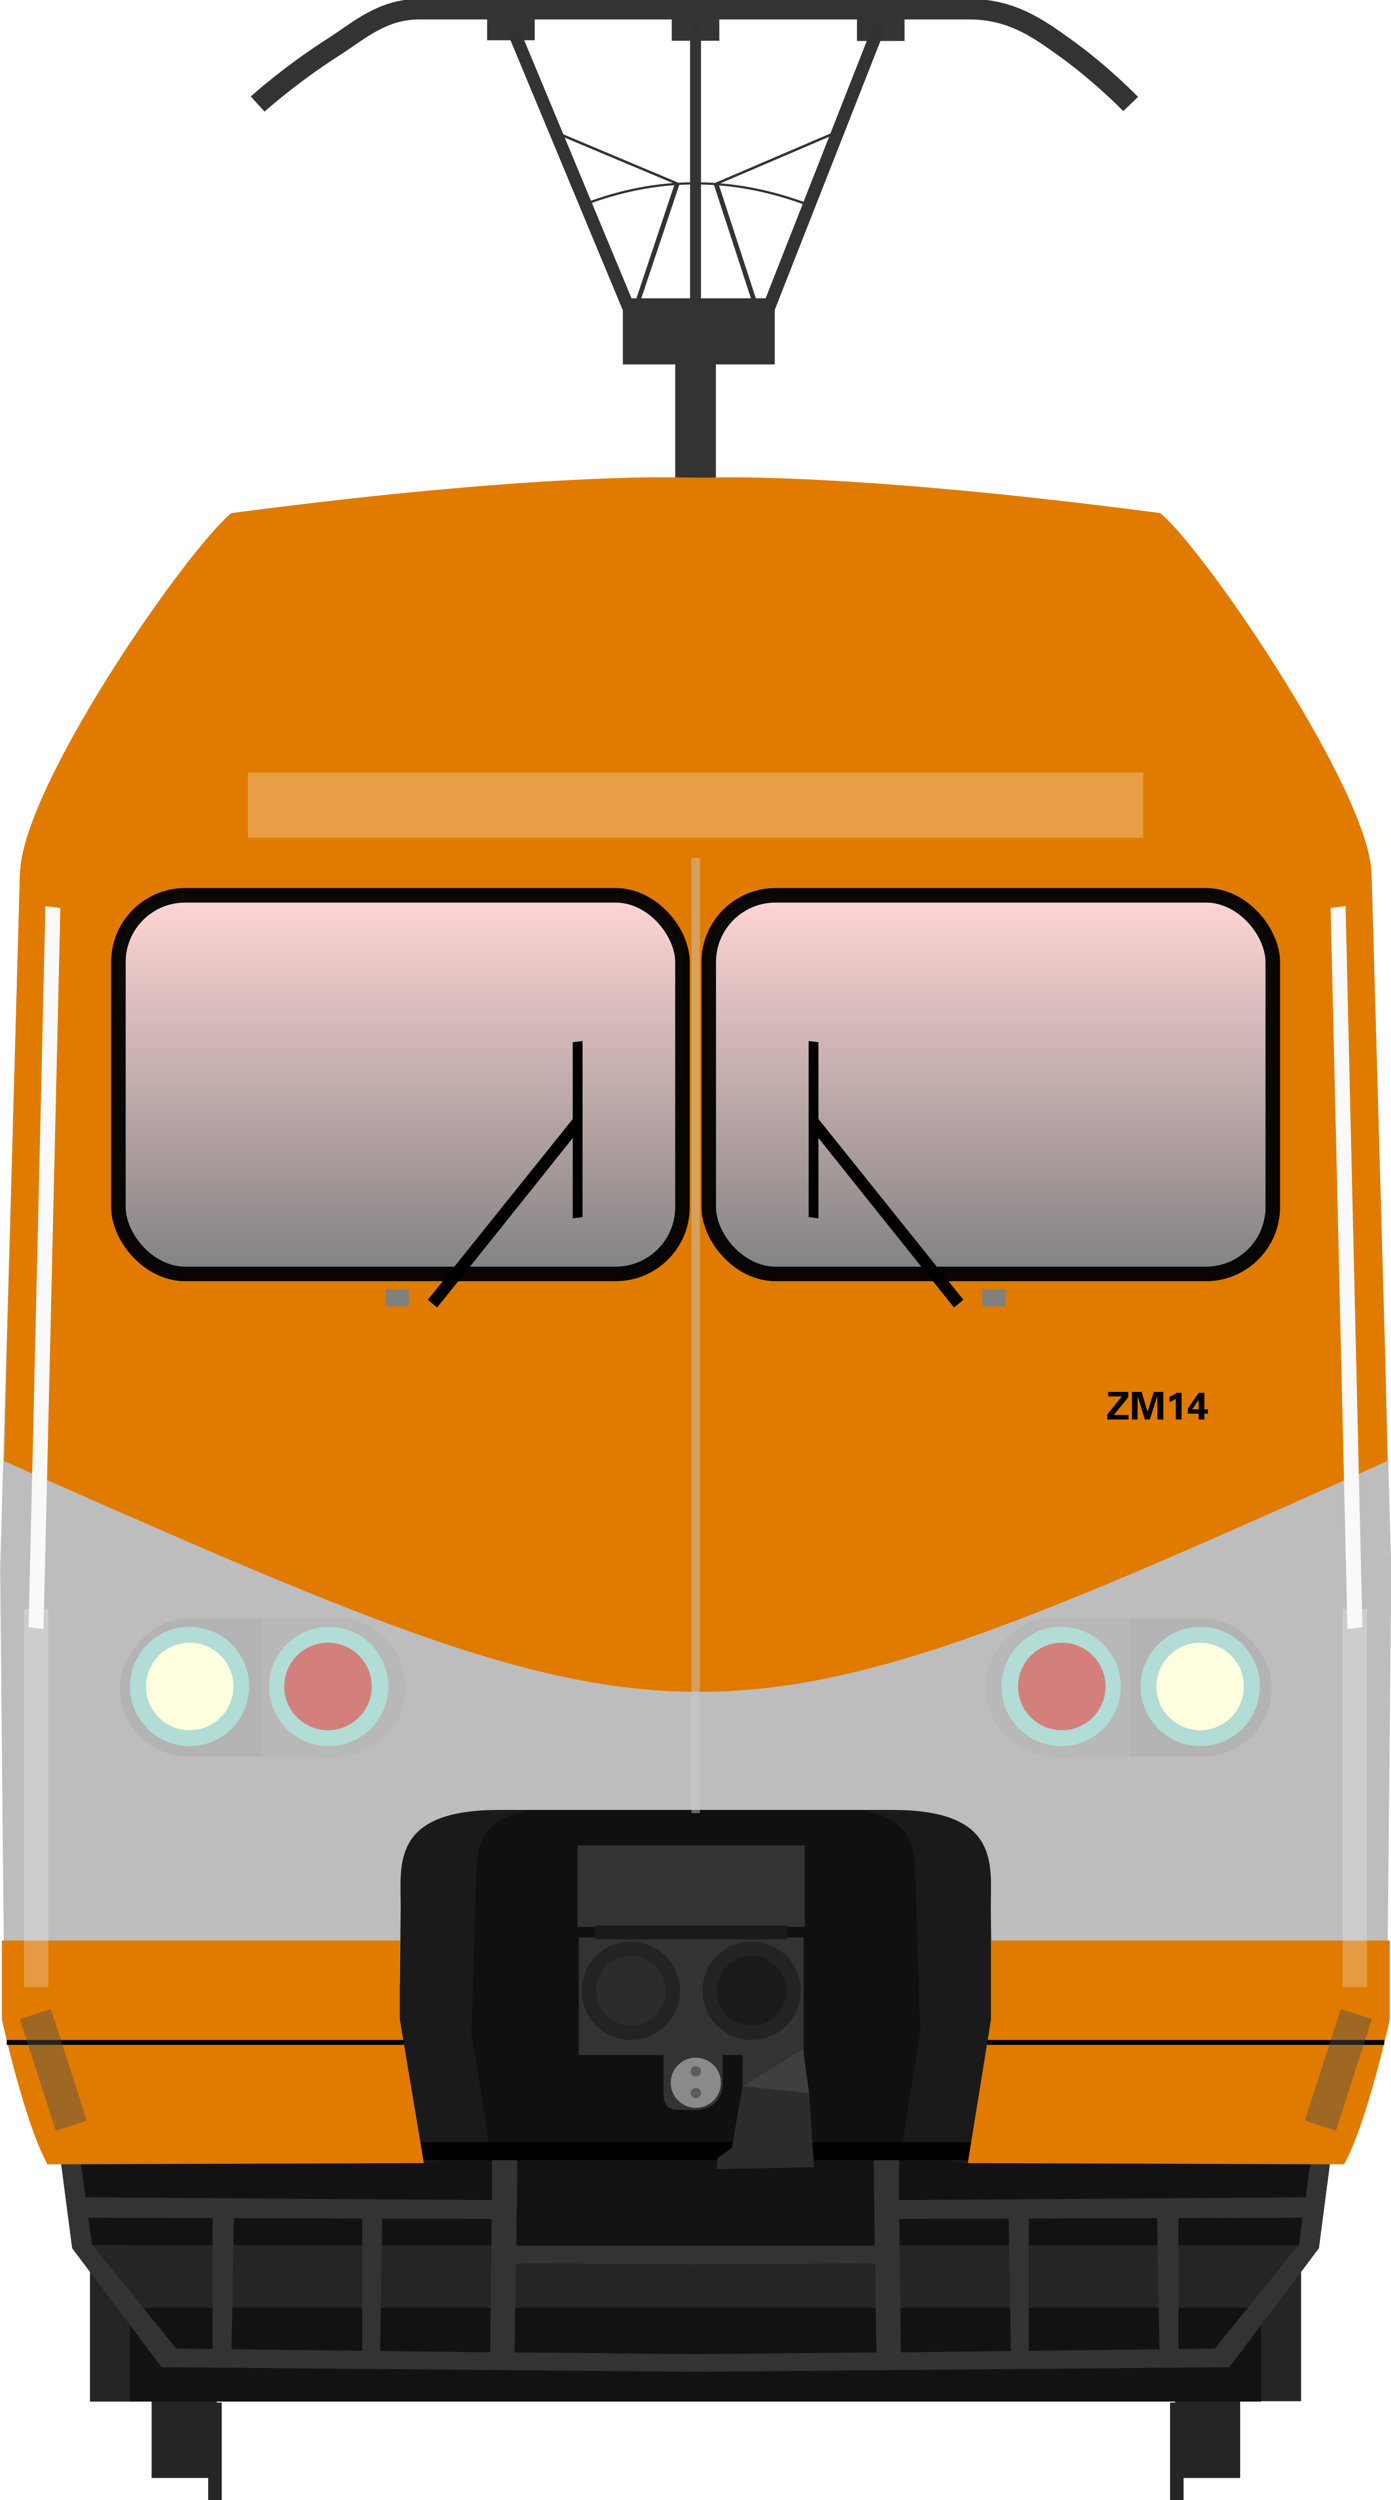 <?xml version="1.0" encoding="utf-8" standalone="no"?>
<!DOCTYPE svg PUBLIC "-//W3C//DTD SVG 1.1//EN" "http://www.w3.org/Graphics/SVG/1.1/DTD/svg11.dtd">
<svg version="1.1" xmlns="http://www.w3.org/2000/svg" height="521.1" width="290" xmlns:xlink="http://www.w3.org/1999/xlink">
<defs>
<linearGradient id="linearGradient4798" x1="61.277" x2="169.78" y1="317.29" y2="316.65" gradientUnits="userSpaceOnUse">
<stop stop-color="#ffd5d5" offset="0"/>
<stop stop-color="#808080" offset="1"/>
</linearGradient>
<linearGradient id="linearGradient4615-3" x1="22.741" x2="22.741" y1="22.845" y2="43.754" gradientTransform="translate(32.217 .143)" gradientUnits="userSpaceOnUse" xlink:href="#linearGradient4798"/>
<linearGradient id="linearGradient4645" x1="22.741" x2="22.741" y1="22.845" y2="43.754" gradientTransform="translate(0 .143)" gradientUnits="userSpaceOnUse" xlink:href="#linearGradient4798"/>
<filter id="filter2059" x="-.776" y="-.216" width="2.552" height="1.432" color-interpolation-filters="sRGB"><feGaussianBlur stdDeviation="2.203"/></filter>
<filter id="filter2096" x="-.776" y="-.216" width="2.552" height="1.432" color-interpolation-filters="sRGB"><feGaussianBlur stdDeviation="2.203"/></filter>
<filter id="filter1981" x="-1.622" y="-.032" width="4.245" height="1.064" color-interpolation-filters="sRGB"><feGaussianBlur stdDeviation="2.639"/></filter>
<filter id="filter1605" x="-2.065" y="-.084" width="5.13" height="1.167" color-interpolation-filters="sRGB"><feGaussianBlur stdDeviation="5.097"/></filter>
<filter id="filter1753" x="-1.299" y="-.084" width="3.599" height="1.167" color-interpolation-filters="sRGB"><feGaussianBlur stdDeviation="2.747"/></filter>
<filter id="filter1605-7" x="-2.065" y="-.084" width="5.13" height="1.167" color-interpolation-filters="sRGB"><feGaussianBlur stdDeviation="5.097"/></filter>
<filter id="filter1753-3" x="-1.299" y="-.084" width="3.599" height="1.167" color-interpolation-filters="sRGB"><feGaussianBlur stdDeviation="2.747"/></filter>
<filter id="filter1875-3" x="-.294" y="-1.392" width="1.587" height="3.783" color-interpolation-filters="sRGB"><feGaussianBlur stdDeviation="12.221"/></filter>
</defs>
<g transform="matrix(1 0 0 1 .01 -52.782)">
<g transform="matrix(4.465,0,0,4.465,-302.53,-471.18)">
<g transform="matrix(1 0 0 .665 .162 50.471)">
<rect x="96.674" y="121.51" width="7.094" height="4.638" fill="#333"/>
<g transform="translate(.344)" fill="none" stroke="#333" stroke-width=".617">
<path d="m90.919 101.64 5.928 21.424"/>
<path d="m108.51 101.64-5.601 21.424"/>
</g>
</g>
<path d="m100.23 118.06v13.557" fill="none" stroke="#333" stroke-width=".51"/>
</g>
<rect x="140.76" y="127.26" width="8.485" height="75.068" fill="#333" stroke-width="3.116"/>
<g transform="matrix(3.82,0,0,2.541,-260.76,-204.93)" fill="none" stroke="#333">
<path d="m105.22 116.48-2.517 11.314" stroke-width=".262px"/>
<path d="m105.22 116.48-6.966-4.403" stroke-width=".188px"/>
<path d="m107.34 116.5 2.448 11.291" stroke-width=".262px"/>
<path d="m107.34 116.5 6.873-4.426" stroke-width=".188px"/>
<path d="m100.17 118.18c3.886-2.229 7.918-2.355 12.125 0" stroke-width=".182px"/>
</g>
<rect x="140.04" y="56.006" width="9.916" height="5.268" fill="#333" opacity=".99" stroke-width="3.82"/>
<g transform="matrix(3.82,0,0,3.82,-260.8,-326.67)" fill="#333">
<rect x="94.855" y="100.15" width="2.596" height="1.379" opacity=".99"/>
<rect x="115.04" y="100.19" width="2.596" height="1.379" opacity=".99"/>
</g>
<g transform="matrix(4.465 0 0 4.465 -302.54 -399.15)">
<g transform="matrix(1.407,0,0,1.407,-49.007,-11.312)" fill="none" stroke="#333" stroke-width=".681">
<path d="m96.793 80.282h18.447"/>
<path d="m96.907 80.282c-1.249 0-2.018 0.725-2.85 1.255-1.455 0.927-2.519 1.892-2.519 1.892"/>
<path d="m115.14 80.282c1.41 0 2.286 0.63 3.16 1.255 1.256 0.898 2.209 1.892 2.209 1.892"/>
</g>
</g>
</g>
<g transform="translate(.005 -71.99)" fill="#252525">
<g transform="matrix(1.011,0,0,1.011,-39.107,-86.39)">
<g transform="translate(-1.67,4.427)">
<rect x="71.611" y="627.74" width="13.436" height="35.357"/>
<rect x="83.278" y="647.54" width="2.796" height="20.369" stroke-width="1.08"/>
</g>
<rect transform="scale(-1,1)" x="-294.42" y="632.17" width="13.436" height="35.357"/>
<rect transform="scale(-1,1)" x="-282.75" y="651.97" width="2.796" height="20.369" stroke-width="1.08"/>
</g>
<rect x="262.71" y="539.39" width="8.545" height="33.086"/>
<rect x="18.747" y="539.47" width="8.545" height="33.086"/>
</g>
<path d="m14.974 449.53v18.414h12.104v32.616h235.85v-32.562h12.033v-18.414z" fill="#121212"/>
<rect x="27.078" y="467.95" width="236.06" height="13.046" fill="#252525"/>
<path d="m12.391 448.36 2.641 20.23 18.674 24.802 110.04 0.947v0.021l1.259-0.011 1.259 0.011v-0.021l110.04-0.947 18.677-24.802 2.639-20.23-4.149 0.397-1.278 9.22-84.735 0.591-4e-3 -0.291v-9.52h-5.283v4.959l0.223 14.451h-74.77l0.223-14.451v-4.959h-5.281v9.52l-4e-3 0.291-84.728-0.588-1.278-9.22zm6.02 13.887 25.901 0.077v27.28l-7.587-0.09-17.544-21.716zm253.18 0-0.77 5.551-17.543 21.716-7.587 0.09v-27.28zm-222.83 0.089 26.751 0.079v27.563l-27.234-0.325zm192.48 0 0.483 27.317-27.234 0.325v-27.563zm-161.54 0.092 22.808 0.067-0.327 27.802-22.941-0.275zm130.6 0 0.458 27.594-22.939 0.275-0.327-27.802zm-102.74 9.326 37.441 0.187 37.439-0.187 0.287 18.544-37.726 0.383-37.728-0.383z" fill="#333" stroke-width="3.82"/>
<g transform="matrix(3.82,0,0,3.82,-260.81,-450.49)">
<g transform="matrix(1 0 0 .953 0 7.534)">
<path d="m87.825 217.02v22.359h36.843v-22.36h-18.437z" fill="#101010" stroke-width=".998"/>
<path d="m94.271 222.82-0.262 9.365 1.047 7.024-3.796 0.482-1.309-8.952 0.227-11.327 8.805-0.172c-4.13 0.291-4.563 1.611-4.713 3.581z" fill="#1a1a1a"/>
<path d="m118.23 222.82 0.262 9.365-1.047 7.024 3.796 0.482 1.309-8.952-4e-3 -11.327-9.028-0.172c4.13 0.291 4.563 1.611 4.713 3.581z" fill="#1a1a1a"/>
<path d="m69.366 165.65-1.083 40.05 0.219 23.666h21.595l0.047-4.328c0-2.437-0.534-5.561 5.328-5.573h21.549c5.862 0.012 5.328 3.136 5.328 5.573l0.047 4.328h21.595l0.218-23.666-1.083-40.05h-36.895z" fill="#bdbdbd"/>
<rect x="68.457" y="205.75" width="75.566" height="1.944" ry="0" fill="#bdbdbd"/>
</g>
<path d="m69.366 165.45-0.729 26.604-0.136 5.597c37.975 16.788 37.975 16.788 75.489 0l-0.116-5.597-0.749-26.604h-36.895z" fill="#e07b00" stroke-width=".976"/>
<path d="m104.82 143.97c-2.933-0.012-10.48 0.184-23.916 1.954-2.418 1.954-11.536 15.068-11.536 19.732h73.759c0-4.37-9.117-17.778-11.536-19.732-13.436-1.77-20.983-1.966-23.916-1.954-1.005 0.05-2.13 4e-3 -2.855 0z" fill="#e07b00"/>
<rect x="122.09" y="206.22" width="15.599" height="7.559" rx="3.78" ry="3.78" fill="#b3b3b3"/>
<path d="m126.04 206.22c-2.184-7e-5 -3.955 1.702-3.955 3.802 2.1e-4 2.099 1.686 3.763 3.87 3.763l4.001-0.021v-7.548z" fill="#b8b8b8"/>
<rect x="91.072" y="234.81" width="30.348" height=".982"/>
<path d="m122.36 223.81v4.311l-1.266 7.832 20.537 0.068c1.244-2.203 2.493-7.9 2.493-7.9v-4.311z" fill="#e07b00" stroke-width=".88"/>
<rect transform="scale(-1,1)" x="-90.403" y="206.22" width="15.599" height="7.559" rx="3.78" ry="3.78" fill="#b3b3b3"/>
<path d="m86.448 206.22c2.184-7e-5 3.955 1.702 3.955 3.802-2.06e-4 2.099-1.686 3.763-3.87 3.763l-4.001-0.021v-7.548z" fill="#b8b8b8"/>
<path d="m90.097 223.81v4.311l1.31 7.832-20.537 0.068c-1.244-2.203-2.493-7.9-2.493-7.9v-4.311z" fill="#e07b00" stroke-width=".88"/>
<path d="m104.49 230.05h3.227v1.554c0 1.055-0.808 1.442-1.425 1.442h-1.088c-0.612 0-0.714-0.535-0.714-0.815z" fill="#333"/>
<g transform="matrix(.237 0 0 .237 57.582 93.107)">
<circle cx="88.768" cy="493" r="13.732" fill="#b2dcd6"/>
<circle cx="120.81" cy="493" r="13.732" fill="#b2dcd6"/>
<circle cx="120.65" cy="493" r="10.07" fill="#f00" fill-opacity=".424"/>
<circle cx="88.8" cy="493" r="10.07" fill="#ffffe0"/>
</g>
<g transform="matrix(-.237 0 0 .237 154.82 93.107)">
<circle cx="88.768" cy="493" r="13.732" fill="#b2dcd6"/>
<circle cx="120.81" cy="493" r="13.732" fill="#b2dcd6"/>
<circle cx="120.65" cy="493" r="10.07" fill="#f00" fill-opacity=".424"/>
<circle cx="88.8" cy="493" r="10.07" fill="#ffffe0"/>
</g>
<g transform="translate(-.396)">
<g fill="#333">
<rect x="100.19" y="218.62" width="12.404" height="4.443"/>
<rect x="109.2" y="229.86" width="3.273" height="1.931"/>
<rect x="100.26" y="223.64" width="12.273" height="6.415"/>
</g>
<g transform="translate(147.03 .761)" stroke="#232323" stroke-linecap="round" stroke-linejoin="bevel" stroke-width=".785">
<circle cx="-43.93" cy="225.79" r="2.291" fill="#2c2c2c"/>
<circle cx="-37.335" cy="225.79" r="2.291" fill="#1a1a1a"/>
</g>
<path d="m112.5 229.73-3.305 2.029 3.633 0.393z" fill="#3f3f3f"/>
<path d="m109.2 231.76-0.589 3.371-0.785 0.556-0.033 0.589 5.302-0.098-0.262-4.025-3.633-0.393" fill="#2c2c2c"/>
<rect x="101.16" y="222.99" width="10.473" height=".753" fill="#1a1a1a"/>
</g>
<circle cx="106.25" cy="231.57" r="1.369" fill="#8a8a8a"/>
<circle cx="106.25" cy="230.95" r=".284" fill="#5c5c5c"/>
<circle cx="106.25" cy="232.13" r=".284" fill="#5c5c5c"/>
<path d="m90.309 229.37h-21.667" fill="none" stroke="#000" stroke-width=".265"/>
<path d="m122.15 229.37h21.677" stroke="#000" stroke-width=".265"/>
</g>
<g transform="matrix(3.82 0 0 3.82 -.072 99.41)" stroke="#000" stroke-linecap="round" stroke-opacity=".955" stroke-width=".794">
<rect x="6.481" y="22.827" width="30.785" height="20.658" ry="3.646" fill="url(#linearGradient4645)"/>
<rect x="38.698" y="22.827" width="30.785" height="20.658" ry="3.646" fill="url(#linearGradient4615-3)"/>
</g>
<g transform="matrix(3.82 0 0 3.82 .006 99.41)" fill="#808080">
<rect x="21.028" y="44.326" width="1.289" height=".931" fill="#808080"/>
<path transform="translate(.202 1.587)" d="m23.145 43.31 8.156-10.171-0.026 1.067s-7.627 9.559-7.625 9.519z" fill="#000" stroke-width=".347"/>
<rect transform="matrix(-0 1 .992 -.125 .202 1.587)" x="33.171" y="31.305" width="9.607" height=".539" fill="#000" stroke-width=".179"/>
<g transform="matrix(-1,0,0,1,75.924,0)">
<rect x="21.028" y="44.326" width="1.289" height=".931" fill="#808080"/>
<path transform="translate(.202 1.587)" d="m23.145 43.31 8.156-10.171-0.026 1.067s-7.627 9.559-7.625 9.519z" fill="#000" stroke-width=".347"/>
<rect transform="matrix(-0 1 .992 -.125 .202 1.587)" x="33.171" y="31.305" width="9.607" height=".539" fill="#000" stroke-width=".179"/>
</g>
</g>
<rect transform="matrix(1.868 0 0 .645 -16.86 59.556)" x="36.691" y="157.31" width="99.925" height="21.078" fill="#fff" fill-opacity=".268" filter="url(#filter1875-3)"/>
<g transform="translate(.324)" fill="#f9f9f9">
<rect transform="matrix(.526 .064 -.024 1.027 7.822 -5.612)" x="11.129" y="188.67" width="5.924" height="146.35" filter="url(#filter1605)"/>
<rect x="4.684" y="335.33" width="5.074" height="78.815" fill-opacity=".268" filter="url(#filter1753)"/>
<g transform="matrix(-1,0,0,1,142.15,20.734)">
<rect transform="matrix(.526 .064 -.024 1.027 -139.38 -26.346)" x="11.129" y="188.67" width="5.924" height="146.35" filter="url(#filter1605-7)"/>
<rect x="-142.52" y="314.6" width="5.074" height="78.815" fill-opacity=".268" filter="url(#filter1753-3)"/>
</g>
</g>
<g transform="translate(3.781)" fill="#4f4f4f">
<rect transform="rotate(-17.839,-8.848,5.57)" x="-127.3" y="403.68" width="6.812" height="24.456" fill-opacity=".455" filter="url(#filter2059)"/>
<rect transform="matrix(-.952 -.306 -.306 .952 284.57 -2.443)" x="-127.3" y="403.68" width="6.812" height="24.456" fill-opacity=".453" filter="url(#filter2096)"/>
</g>
<rect transform="matrix(.449 0 0 1 79.924 2.021)" x="143.05" y="176.83" width="3.903" height="199.07" fill="#ccc" fill-opacity=".467" filter="url(#filter1981)"/>
<g>
<path d="m230.85 295.87v-1.055l3.039-3.758h-2.844v-0.938h4.18v1.102l-3.019 3.711h3.078v0.938zm2.219-6.184zm-2.434 0.312z"/>
<path d="m236 290.12h2.016l1.215 4.156 1.32-4.156h1.977v5.75h-1.242v-4.941l-1.57 4.941h-1.027l-1.523-4.898v4.898h-1.164z"/>
<path d="m243.82 291.13q0.363-0.141 0.84-0.41 0.477-0.273 0.641-0.418h1.039v5.562h-1.207v-4.34q-0.555 0.414-1.312 0.715z"/>
<path d="m247.65 293.58 2.25-3.273h1.188v3.438h0.754v0.906h-0.754v1.219h-1.188v-1.219h-2.25zm0.887 0.164h1.363v-1.961z"/>
</g>
</svg>
